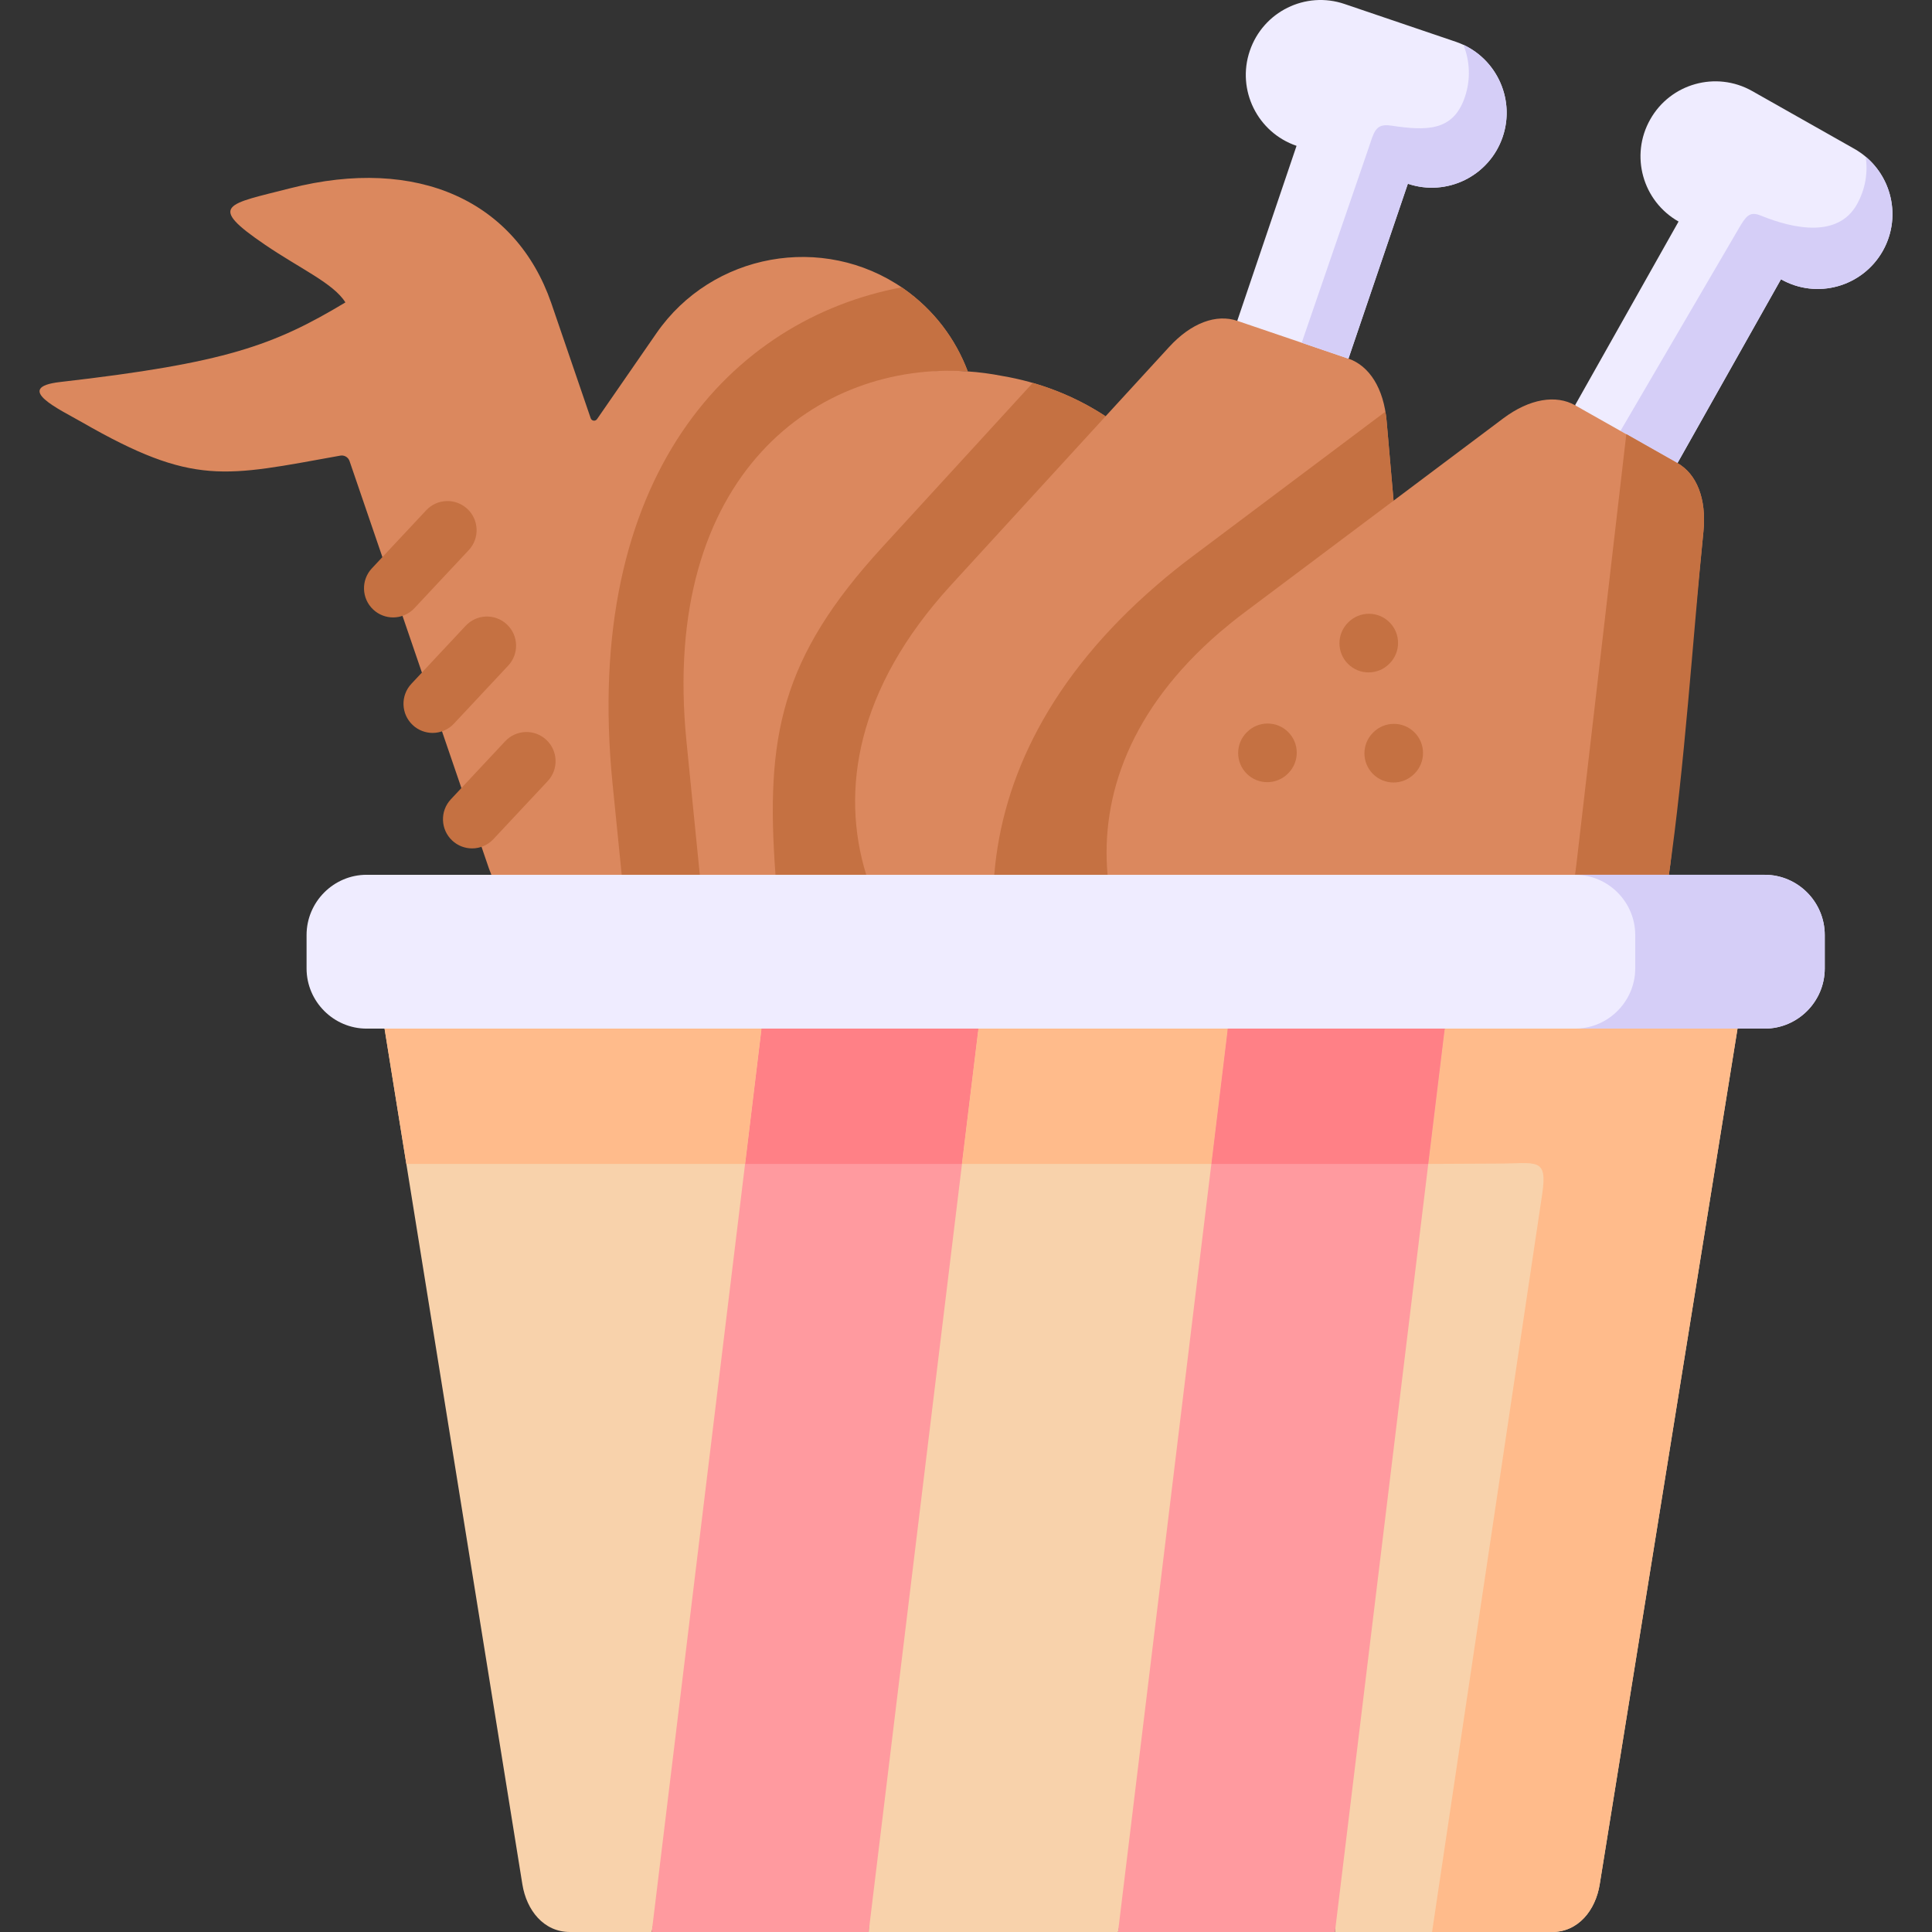 <svg id="Layer_1" enable-background="new 0 0 512 512" height="512" viewBox="0 0 512 512" width="512" xmlns="http://www.w3.org/2000/svg"><rect x="0" y="0" width="512" height="512" fill="#333333" stroke="none"/><g><g><path clip-rule="evenodd" d="m373.098 48.695c10.348 3.504 21.601-2.044 25.128-12.411 3.527-10.396-2.041-21.669-12.389-25.202l-29.5-10.017c-10.348-3.534-21.601 2.015-25.128 12.411-3.527 10.367 2.041 21.639 12.389 25.173l-15.712 46.374 9.795 17.155 19.443-7.196.146.029.087.029z" fill="#efecff" fill-rule="evenodd"/></g><g><path clip-rule="evenodd" d="m248.896 256c4.109-24.173 10.398-46.587 26.066-77.191l18.03-68.496c-8.308-5.461-17.694-9.053-27.431-10.688-2.973-.584-6.034-.993-9.095-1.197-39.47-2.745-81.651 27.071-74.538 98.122l3.527 35.277h3.556z" fill="#db885e" fill-rule="evenodd"/></g><g><path clip-rule="evenodd" d="m172.717 512 29.5-141.167-.408-98.239-50.751-12.353-49.148 12.353 36.526 226.79c1.108 6.863 5.655 12.616 12.593 12.616z" fill="#f8d2ab" fill-rule="evenodd"/></g><g><path clip-rule="evenodd" d="m423.937 499.384 36.526-226.79-38.683-12.353-38.916 12.353-26.556 116.958-2.537 122.448h57.543c6.938 0 11.515-5.753 12.623-12.616z" fill="#f8d2ab" fill-rule="evenodd"/></g><g><path clip-rule="evenodd" d="m423.937 499.384 36.526-226.79h-77.599l-4.373 35.861 18.248-.088c10.436 0 13.438-1.869 11.952 8.118l-29.18 195.515h31.803c6.938 0 11.515-5.753 12.623-12.616z" fill="#ffbb8b" fill-rule="evenodd"/></g><g><path clip-rule="evenodd" d="m498.97 66.479c5.364-9.549 1.982-21.639-7.55-27.042l-27.11-15.332c-9.532-5.373-21.63-1.986-26.993 7.564-5.393 9.549-2.011 21.639 7.521 27.042l-27.431 48.681.146.088 6.151 19.887 20.726-4.702.117.058 27.431-48.711c9.531 5.404 21.6 2.017 26.992-7.533z" fill="#efecff" fill-rule="evenodd"/></g><g><path clip-rule="evenodd" d="m444.546 122.724 27.431-48.711c9.532 5.403 21.601 2.015 26.993-7.534 4.752-8.469 2.653-18.924-4.547-24.939.641 4.205-.087 8.644-2.332 12.645-4.956 8.79-16.441 6.629-25.536 2.92-2.973-1.197-3.906.292-5.801 3.504l-31.308 53.587 14.925 8.44.058.029z" fill="#d5cef7" fill-rule="evenodd"/></g><g><path clip-rule="evenodd" d="m296.287 512 31.249-123.937-2.157-115.469-31.629-12.353-34.455 12.353-25.974 112.198-3.119 127.208z" fill="#f8d2ab" fill-rule="evenodd"/></g><g><path clip-rule="evenodd" d="m230.202 512 29.093-239.406-29.559-12.353-27.926 12.353-29.093 239.406z" fill="#ff9a9f" fill-rule="evenodd"/></g><g><path clip-rule="evenodd" d="m353.771 512 29.093-239.406-25.099-12.353-32.386 12.353-29.092 239.406z" fill="#ff9a9f" fill-rule="evenodd"/></g><g><path clip-rule="evenodd" d="m259.295 272.594h-57.485l-4.344 35.861h57.456z" fill="#ff8086" fill-rule="evenodd"/></g><g><path clip-rule="evenodd" d="m325.379 272.594h-66.084l-4.373 35.861h66.113z" fill="#ffbb8b" fill-rule="evenodd"/></g><g><path clip-rule="evenodd" d="m382.864 272.594h-57.485l-4.344 35.861h57.456z" fill="#ff8086" fill-rule="evenodd"/></g><g><path clip-rule="evenodd" d="m193.622 203.103c-7.113-71.051 23.375-107.421 62.845-104.676-3.236-8.615-9.008-16.354-17.082-21.99-21.251-14.748-50.693-9.403-65.414 11.856l-15.751 22.78c-.443.641-1.426.504-1.678-.232l-10.468-30.578c-9.357-26.925-35.33-38.986-69.174-30.371-16.703 4.293-22.242 4.38-6.646 14.981 9.299 6.337 18.19 10.25 21.28 15.273-18.977 11.389-31.716 16.062-75.558 21.085-12.797 1.46 0 7.359 5.743 10.659 29.703 17.069 37.79 14.365 68.473 8.856 1.056-.19 2.095.421 2.442 1.437l36.942 107.98c.204.555.408 1.11.641 1.665l67.25 28.415z" fill="#db885e" fill-rule="evenodd"/></g><g><path clip-rule="evenodd" d="m369.309 132.682-1.836-21.055c-.758-8.79-4.635-14.689-10.115-16.587l-.087-.029-29.384-9.987c-5.509-1.869-12.156.467-18.103 6.98l-16.791 18.31-41.015 44.797c-25.04 27.363-29.296 54.493-22.417 76.716l64.19 28.415c4.21-11.228 75.558-127.56 75.558-127.56z" fill="#db885e" fill-rule="evenodd"/></g><g><path clip-rule="evenodd" d="m442.972 226.132 8.454-85.244c.875-8.79-1.837-15.302-6.88-18.164l-.117-.058-26.877-15.186-.146-.088c-5.043-2.833-12.01-1.781-19.064 3.504l-29.034 21.785-39.412 29.553c-2.361 1.752-4.577 3.563-6.676 5.344-23.758 20.471-31.57 43.396-29.704 64.247l78.61 20.384 70.145-20.384c.293-1.867.526-3.766.701-5.693z" fill="#db885e" fill-rule="evenodd"/></g><g><path clip-rule="evenodd" d="m181.929 196.549c-7.113-71.051 35.068-100.867 74.538-98.122-3.236-8.615-9.008-16.354-17.082-21.99-.146-.088-.292-.175-.437-.292-44.95 8.469-84.77 49.937-76.608 131.618l2.419 24.063h20.697z" fill="#c57142" fill-rule="evenodd"/></g><g><path clip-rule="evenodd" d="m323.222 167.58c2.099-1.781 4.314-3.592 6.676-5.344l39.412-29.553-1.836-21.055c-.058-.876-.175-1.723-.321-2.541l-47.603 35.715-3.236 2.424c-3.44 2.57-6.675 5.169-9.707 7.797-28.334 24.384-41.044 51.222-43.114 76.804h30.025c-1.866-20.851 5.946-43.776 29.704-64.247z" fill="#c57142" fill-rule="evenodd"/></g><g><path clip-rule="evenodd" d="m451.426 140.889c.875-8.79-1.837-15.302-6.88-18.164l-.117-.058-13.438-7.622-12.885 111.088c-.233 1.927-.437 3.826-.7 5.695h24.865c4.228-29.292 6.211-61.24 9.155-90.939z" fill="#c57142" fill-rule="evenodd"/></g><g><path clip-rule="evenodd" d="m97.159 231.827c-8.745 0-15.916 7.184-15.916 15.974v8.848c0 8.761 7.171 15.945 15.916 15.945h363.303 7.2c8.774 0 15.916-7.184 15.916-15.945v-8.848c0-8.79-7.142-15.974-15.916-15.974-123.51 0-246.992 0-370.503 0z" fill="#efecff" fill-rule="evenodd"/></g><g><path clip-rule="evenodd" d="m197.466 308.455 4.344-35.861h-99.899l5.772 35.861z" fill="#ffbb8b" fill-rule="evenodd"/></g><g><path clip-rule="evenodd" d="m483.579 247.801c0-8.79-7.142-15.974-15.916-15.974-16.762 0-33.494 0-50.256 0 8.774 0 15.945 7.184 15.945 15.974v8.848c0 2.424-.554 4.731-1.545 6.804-2.565 5.373-8.046 9.141-14.4 9.141h43.055 7.2c8.774 0 15.916-7.184 15.916-15.945v-8.848z" fill="#d5cef7" fill-rule="evenodd"/></g><g><path clip-rule="evenodd" d="m373.098 48.695c10.348 3.504 21.601-2.044 25.128-12.411 3.294-9.695-1.341-20.179-10.407-24.414 1.72 4.293 1.982 9.17.379 13.871-3.119 9.228-10.378 8.907-19.647 7.534-4.169-.613-4.431 1.84-5.947 6.22l-17.636 51.339 12.156 4.147.146.029.087.029z" fill="#d5cef7" fill-rule="evenodd"/></g><g><path d="m104.183 163.625c-1.891 0-3.786-.691-5.276-2.087-3.112-2.916-3.273-7.806-.358-10.921l14.401-15.389c2.915-3.116 7.801-3.275 10.913-.359 3.112 2.917 3.273 7.806.358 10.921l-14.401 15.389c-1.52 1.625-3.576 2.446-5.637 2.446z" fill="#c57142"/></g><g><path d="m114.648 194.23c-1.891 0-3.786-.691-5.275-2.087-3.113-2.916-3.273-7.806-.359-10.921l14.4-15.39c2.914-3.116 7.801-3.276 10.913-.359 3.113 2.916 3.273 7.806.359 10.921l-14.4 15.39c-1.52 1.625-3.577 2.446-5.638 2.446z" fill="#c57142"/></g><g><path d="m125.113 224.835c-1.891 0-3.786-.691-5.276-2.087-3.112-2.917-3.273-7.806-.358-10.921l14.401-15.39c2.915-3.117 7.8-3.275 10.913-.359 3.112 2.916 3.273 7.806.358 10.921l-14.401 15.39c-1.52 1.625-3.576 2.446-5.637 2.446z" fill="#c57142"/></g><g><path d="m369.309 207.371c-1.976 0-3.952-.755-5.459-2.263-3.015-3.018-3.015-7.909 0-10.928l.087-.088c3.015-3.016 7.904-3.016 10.919 0 3.015 3.018 3.015 7.909 0 10.928l-.087.088c-1.508 1.509-3.484 2.263-5.46 2.263z" fill="#c57142"/></g><g><path d="m335.844 207.284c-1.969 0-3.937-.748-5.444-2.247-3.024-3.008-3.038-7.9-.031-10.927l.087-.088c3.007-3.024 7.896-3.039 10.919-.031 3.024 3.008 3.038 7.9.031 10.927l-.087.088c-1.508 1.517-3.492 2.278-5.475 2.278z" fill="#c57142"/></g><g><path d="m362.691 178.197c-1.976 0-3.952-.755-5.459-2.263-3.015-3.018-3.015-7.909 0-10.928l.087-.088c3.015-3.016 7.904-3.016 10.919 0 3.015 3.018 3.015 7.909 0 10.928l-.087.088c-1.508 1.509-3.484 2.263-5.46 2.263z" fill="#c57142"/></g><g><path clip-rule="evenodd" d="m251.978 155.11 41.015-44.797c-5.947-3.913-12.506-6.892-19.298-8.849l-14.167 15.478-25.769 28.122c-26.818 29.291-30.958 49.966-28.247 86.762h24.049c-6.88-22.223-2.624-49.352 22.417-76.716z" fill="#c57142" fill-rule="evenodd"/></g></g></svg>